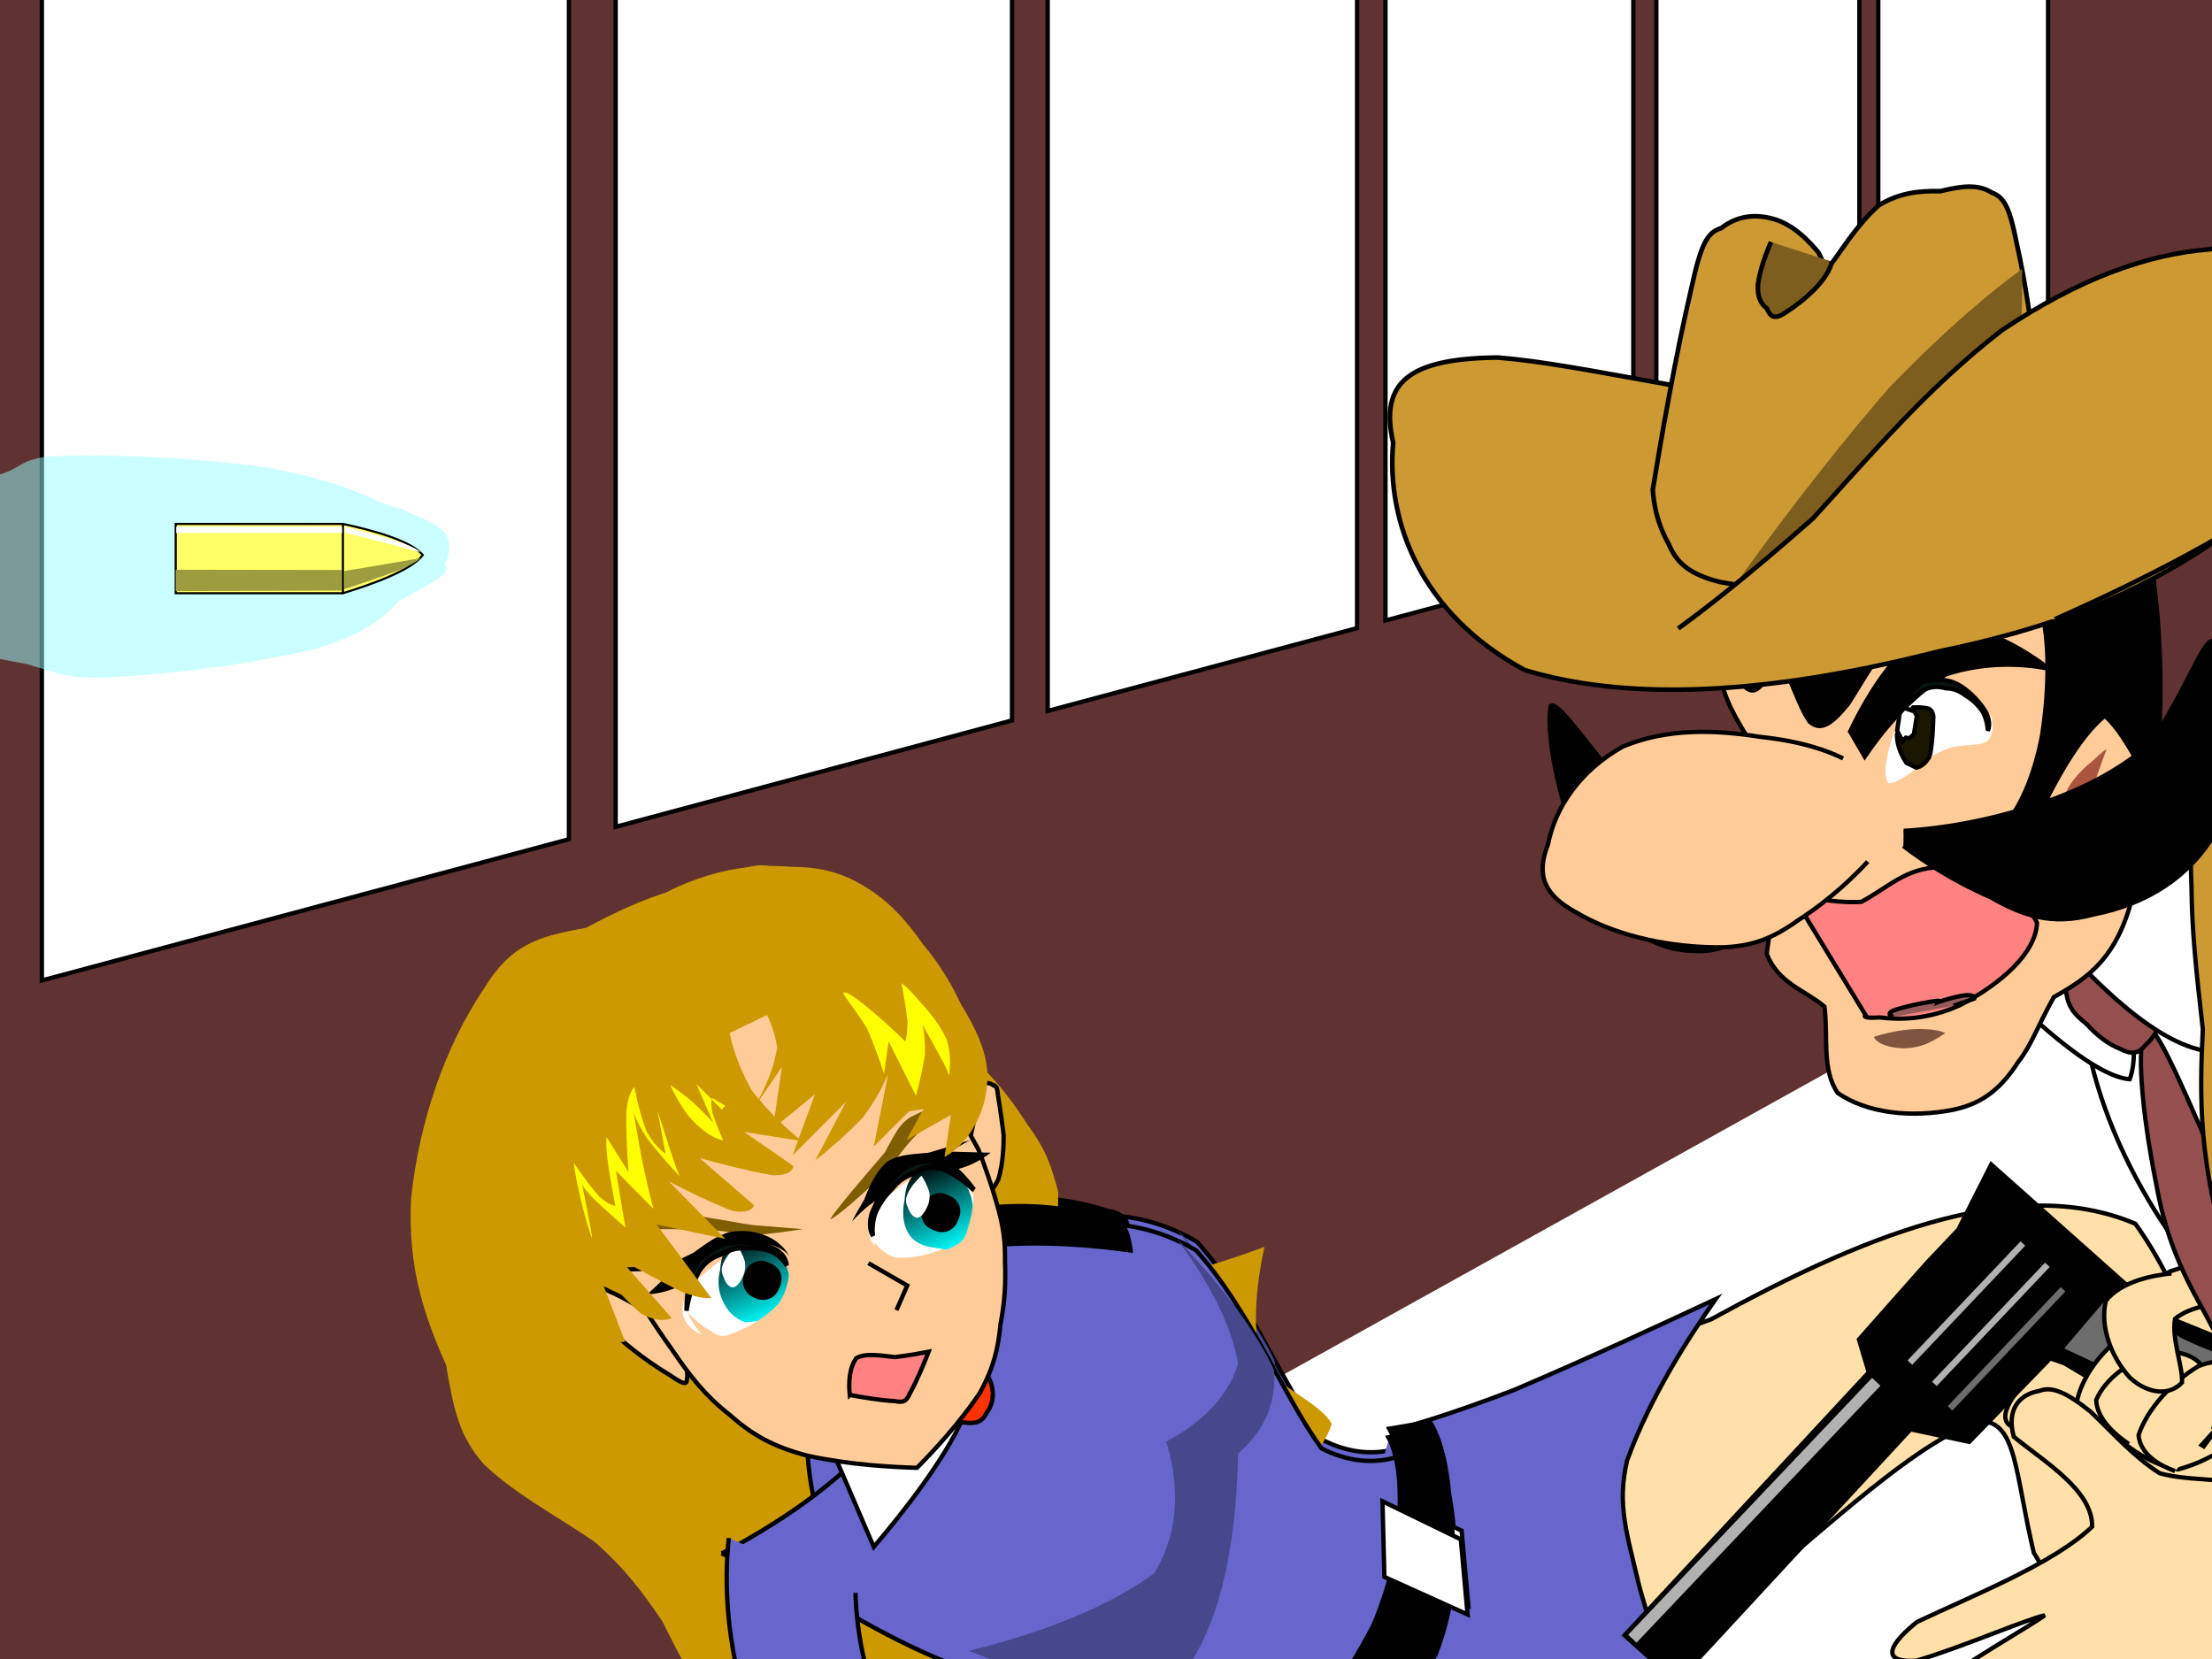 <svg xmlns:xlink="http://www.w3.org/1999/xlink" xmlns="http://www.w3.org/2000/svg" image-rendering="optimizeSpeed" baseProfile="basic" viewBox="0 0 512 384"><defs><g id="g"><path fill="#ff6" stroke="#000" d="M132.69 131.88h78.5v32.62h-78.5v-32.62zM211.19 131.88c13.37 2.87 32.12 7.87 37.5 14.68-5.38 7.19-24.13 13.82-37.5 17.94v-32.62z"/><path fill="#fff" d="M247.75 145.19l-35.69-9.25v-2.75c6.63 1.69 16.88 4.37 25.69 7.12 6.5 2.38 8.94 3.94 10 4.88z"/><path fill="#9d9d3f" d="M247.75 148l-35.87 6.06-.07 8.56c6.75-2.24 17.25-5.74 26.13-9.12 6.5-2.88 8.87-4.62 9.81-5.5zM132.69 153.44l77.87.12v9.69l-77.87.25v-10.06z"/><path fill="#fff" d="M132.94 133.19l77.87.06v2.87l-77.87.07v-3z"/></g><g id="l"><path fill="#613232" d="M-11.38-8.38H536.5L534.88 186l-380.5 211.5-170.5-11.12 4.74-394.76z"/><path fill="url(#j)" d="M153 544.5l383.5-152-1.62-206.5-380.44 211.5-1.44 147z"/><path fill="#fff" stroke="#000" d="M9.69-9.38l122-2.12v205.75l-122 32.69V-9.38zM142.5-11.69l91.75-1.62v180.06l-91.75 24.63V-11.69zM242.5-13.5l71.62-1.31v160.19l-71.62 19.18V-13.5zM320.69-14.88l57.37-1.06v144.19l-57.37 15.37v-158.5zM383.38-16l47-.81v131.06l-47 12.56V-16zM434.75-16.88l39.31-.74v120.18l-39.31 10.56v-130z"/><use xlink:href="#k" transform="translate(39.75 91.563)"/></g><g id="k"><path fill="#66c" stroke="#000" d="M127.5 266c3 1.31 9.31 4 22.5 9.88 13.12 7.74 28.25 16.5 47.19 21 20.06-.5 37.06-6.32 49.43-5.57 10.26 6.81 11.5 18.69 11.19 26.75 7.13-3.18 18.07-9.87 26.88-24.62 6-19 7.31-40.38 7.56-54-5.37 3.87-14.44 8.12-25.94 2.25-9.06-12.57-16.62-32.07-29-45.81-13.81-8.19-27.37-7.07-41.75-3.5-15.12 2.06-25.75 6.12-31.87 9 3.12 8.06 6.5 21.24 1.56 35.62-10.56 13.38-26.87 23.25-37.75 29z"/><path fill="#ffe0a8" stroke="#000" d="M180.5 373.94c2-1.13 5.38-2.88 9.38-4.25 3.24-1.31 5.74-1.88 8.93-1.31 3.13.43 5.69 1.87 8.81 4.31 3.26 2.43 5.88 5.12 8.69 7.75 3.44 2.5 6 4.06 6.38 4.94-.19 1-2.57 1-5.81 0-3.07-1.57-6-3.82-8-4.69-1.76-.13-2 1.19-1.26 3 .38 1.31 1.57 2.56 3.38 4.19 1.5 1.37 3.06 2.5 5.12 4.24 2.63 1.88 4.94 3.63 5.76 5.44.12 1.75-1.5 2.88-3.57 3.82-1.43.81-2.81 1-4.69 1.56-1.43 1.18-2.68 2.37-5.74 2.44-3.19.06-6.88-.88-12.44-3.94-6.75-4.13-13.25-9.13-17.25-12.38"/><path fill="#fff" stroke="#000" d="M162.81 382.69l13.44 9.25 9.37-21.25-16.06-9.07"/><path fill="#66c" stroke="#000" d="M162.56 267.44c-4.06 10-10.18 26.12-14.81 42.62-3.87 14.13-5 23.44-3 30.25 1.75 5.75 5.94 6.19 12.44 8.38 7.19 5 14.37 10.19 18.93 13.5L167 386.88c-5.06-4.82-13.62-12.57-24.5-21.38-11.81-6.06-22.25-10.25-27.19-18.94-2.31-8.94 2.31-18.62 7.19-33.68 2.69-18.5 4.75-36.57 5.94-47.76"/><path fill="#ffe0a8" stroke="#000" d="M461.69 315.81c.25 3.07 1.31 8.31 5 15.44 3.62 6.69 8.43 12.75 15.69 18.63 7.12 6.43 13.93 10.56 21.62 11.5 10.12 1.24 18.19-.94 18.06-7.13-4-6.13-15.62-14-26.44-23.31-7.74-9.69-11.81-17.56-13.81-22.25-.81-35.07-5.5-86.75-27.31-117-28.5-12.13-65.19 4.06-98.19 22.12-27.87 9.88-41.62 18.38-48.43 23.57l13.18 67.37c9.82-6.06 26.32-16.5 47-30.44 20.25-17.12 37.63-32.93 50.5-36.93 8.56-.07 8.06 12.18 12.44 30.43 10.5 18.07 22.75 36.44 30.69 48z"/><path stroke="#000" d="M460.19 317.56c-3.88 1-5.44 10.13-4.88 21.19 1.13 9.63 4.25 18 6.5 23.13l5.69.5-2.88-24.26c2.88 3.76 7.63 10.07 12.82 17.69 2.94 7.25 4.62 13.31 10.62 17.81 7.25 4.44 16.06 5.82 26.75 4.63 12.19-1.13 22.5-4.44 26.63-8.69 1.62-3.56-4-6.68-11.32-10.31-4.74-4.56-9.31-8.19-15.56-9.13-6 1.5-11.25 5.82-18.5 6.13-7.94-1.75-15-6.94-21.87-15-6.81-10.44-10.88-21.06-14-23.69z"/><path fill="#fff" d="M521.06 353.31c-1.81-.56-3.44-.56-4.94-.06-1.62.31-2.5.87-2.74 2-.32 1.06.12 2.19 1.24 3.44.94 1.19 2.13 1.93 3.88 2.5 1.69.56 3.25.69 4.75.25 1.56-.44 2.63-1.19 2.94-2.32.31-1.12-.19-2.12-1.31-3.24-.94-1.26-2.13-2.07-3.82-2.57z"/><path fill="#47478d" d="M184.75 288.56c13.06 5.32 33.19 11.56 49.13 5.88C244.62 280.5 246.75 258 247 242.88c3.94-3.38 9.12-9.5 8.31-19.38-5.31-11.5-15.62-23.19-22.62-30.5 5.25 7 12.56 18.19 14.31 29.12-2.75 9.26-10.88 14.94-16.62 18 2.24 7.38 4.12 19.13-2.76 30.44-12.68 9.44-30.87 15-42.87 18z"/><path fill="#fff" stroke="#000" d="M162.69 264.5l-9.5-22.12 19.12-17.44c4.63.56 10.81 2.56 11.07 9.62-4.38 9.88-14 22.06-20.69 29.94zM174 205.56l-18.19-1.06 10.31 18.62c7.5 1.82 18.32 3.82 22.69 1.57-1-5.25-9-13.57-14.81-19.13z"/><path fill="#f30" stroke="#000" d="M175.38 233.06c2.81 1.5 5.62 2.5 8.31 2.63 2.56.37 4.12-.13 5.06-2.13 1.63-2.18 2.19-5.18.31-8.75-2.56-3.93-6.81-7.19-11.56-8.81-4.75-1.56-8.5-.88-10.25 1.81-1.25 3 .13 7.13 2.37 10.75 1.38 2.63 3.07 3.56 5.76 4.5z"/><path fill="#ffe0a8" stroke="#000" d="M294.81 354.38c13.94.18 36.88.93 63.07 4 20.62 1.87 35.93 4.87 56.87 13.12 22.37 10 41.75 21.94 64.31 33.44 25 9.31 44.44 14.37 57.56 20 8.5 7.5 6 13.06 8.57 15.81 7.81 1.69 18.06-.31 29.56-2.56 10.31.62 18 1.43 25.37-2.81 9.57-7.82 15.94-18.63 15.44-25.5-2.12-3.82-10.62-1.88-22.06 1.24-11.25 2.07-21.81 4.82-28.31 6.63-21.31-21.75-58.13-55.81-108.31-86.44-54.07-24.25-104.13-35.87-134.88-41.5"/><path stroke="#000" d="M544.56 437.81c-1.31 3.81 5.38 10.31 14.82 16.13 8.56 4.37 17.24 6.37 22.74 7.37l3.32-4.25-21.38-11.44c4.69-.24 12.5-.56 21.69-.5 7.69 1.63 13.75 3.5 20.87 1.13 7.69-3.5 13.63-9.94 18.63-19.37 6-10.69 9.13-21 8-26.76-1.94-3.43-7.75-.62-14.87 3.38-6.44 1.31-12 3.06-16.38 7.75-2.19 5.69-1.56 12.44-5.44 18.63-5.94 5.5-14.12 8.5-24.68 9.68-12.44-.31-23.44-2.87-27.32-1.75z"/><path fill="#fff" d="M611.5 417.38c-.75 1.56-.94 3.06-.56 4.56.18 1.56.75 2.68 1.81 3.18 1 .5 2.06.19 3.37-.74 1.26-.88 2.26-2.07 3-3.69.76-1.63 1-3.13.76-4.57-.26-1.62-.88-2.74-1.94-3.18-1-.56-2.06-.32-3.25.68-1.38.82-2.44 2.07-3.19 3.76z"/><path fill="#66c" stroke="#000" d="M282.31 239.56c4.75-1.18 13.5-3.68 28.31-9.37 17.38-7.38 35.38-15.75 46.76-21.07-6.07 8.57-15.07 22.44-20.5 37.32-2.44 10.31-.07 16.81 2.81 29.18 3.81 13 7.62 26.38 4.25 46.57-8.32 24.5-21.94 48-31.06 62.62-9.19-8.12-23.5-21.37-36.19-36.31-9.94-14.38-14.44-25.5-16.57-32"/><path stroke="#000" d="M257.62 313.94c5.44-6.94 13.94-18.32 20.76-31.38 4.87-11.75 6.18-20.81 6.06-28.87.06-8.31-1.5-12.5-2.63-14.57l9.44-1.56c1.44 2.32 3.56 7.06 4.44 16.88 1.81 9.87 2.31 21.18-2.94 34.94-8.75 14.81-20.94 27.12-29 34.56l-6.13-10z"/><path fill="#fff" stroke="#000" d="M280.88 271.44l-.44-17.5 18.12 8.81 1.56 17.37-19.24-8.68z"/><path stroke="#000" d="M162.69 196.38c6.62-3.26 17.5-8.07 29.43-10.63 11.19-.69 19.57 1.31 24.5 2.94 1 .12 2.63.5 4 1.81 1 1.75 1.32 3.94 1.5 5.38-7.93-1.13-20.68-2.38-33.74-1.07-11.76 2.94-19.63 7.75-24.07 11l-1.62-9.43z"/><path fill="#ff8282" stroke="#000" d="M157.12 229.31c-.24-2.43-.24-6.06 1.5-8.5 2.19-1.25 5.38-.62 9-.25 3.5-.44 6.13-.94 7.76-1.25-1 2.57-2.63 6.57-4.32 9.63-.94 1.94-1.37 2.18-3.56 1.81-3.5-.19-7.69-.94-10.38-1.44z"/><path fill="none" stroke="#000" d="M161.44 198.81l9 5.19-2.5 5.69"/></g><g id="u"><path fill="#fc9" d="M247.62 131.25c.13-2.5.76-6.44 3.26-9.69 2.81-2.87 6.5-4.25 10.68-3.75 4.06.57 7.25 2.75 9.38 5.75 1.68 2.88 1.56 5.56 1.31 7.25-.56-1.69-1.75-4.31-4.69-6.43-3.56-1.76-7.62-2.44-11.18-2.26-2.76-.18-3.82.5-4.94 2.32-1.82 2.25-3.13 5-3.82 6.81zM247.62 131.25c.13 2.06.76 5.31 3.26 8.13 2.81 2.37 6.5 3.5 10.68 3.18 4.06-.5 7.25-2.37 9.38-4.81 1.68-2.44 1.56-4.75 1.31-6.13-.56 1.38-1.75 3.57-4.69 5.44-3.56 1.44-7.62 2-11.18 1.88-2.76.12-3.82-.44-4.94-1.94-1.82-1.94-3.13-4.25-3.82-5.75z"/><path fill="#07160e" stroke="#000" d="M270.12 126.75c1.32 1.44 1.82 2.81 2 3.69.19-.82.32-2.06-1.12-3.82-1.94-1.87-4.75-3.62-7.88-4.68-2.74-.94-4.81-.82-6.87-.19-2.13.13-3.5.63-4.94 2.31-1.81 2.25-3.12 5-3.81 6.82 1.06-1.76 3-4.44 5.5-6.44 2.19-1.44 4.12-1.63 6.38-1.44 2.06-.19 3.5 0 5.37.81 2.13.69 3.94 1.63 5.37 2.94z"/></g><g id="q"><rect><animate id="h" repeatCount="indefinite" begin="0.00s" dur="3.00s" attributeName="visibility" from="hidden" to="hidden"/></rect><path fill="#fff" d="M0 0h512v384H0z"><set fill="freeze" begin="0s" attributeName="visibility" to="hidden"/></path></g><g id="s"><path fill="#c93" stroke="#000" d="M262.69 74.12c29.25-1.93 53.43-8.87 74.75-10.31 23.37 2.13 35.87 9.19 36.37 19.07.44 8.56-11.43 16.74-32.25 25.56-16.31 9.56-34.68 16.5-63.12 19.87-32.82 5.5-64.82 6.25-89.19-3.43-21.37-14-27.06-34.57-24.13-51.32-1.87-13.25 4.88-17.87 24-16.44 19.07 3.19 43.57 12.44 73.57 17z"/><path fill="#c93" stroke="#000" d="M219.94 88.31c2.81-11.19 7.31-28.43 11.81-42.31 2.94-9.62 4.44-12 7.56-12.69 3.94-2.56 8.07-2.5 12.25-.69 3.88 1.88 6.32 5.07 8.19 7.69 1.13 2.63.81 4 2.63 2.57 2.56-2.88 6.18-7.88 11.12-11.63 4.62-2.31 8.81-2.44 13.5-1.94 4.75-.75 8.19-.87 11 1.25 2.62 1.19 3.56 3.75 4.38 11.13 1.18 8.43 1.81 18.81 2.12 30 .25 11.06.06 19.06-.06 23.75-4.44 2.31-11.56 6.06-18.75 9.81-5.5 3.06-8.81 4.94-12.88 6.25-3.37 1.5-5.75 1.94-12.31 1.44-9-.19-19.31-1.13-27.81-3.5-6.81-2.32-9.07-5.19-10.38-9.25-2.19-4.75-2.43-9.19-2.37-11.88z"/><path fill="#7e5e1f" stroke="#000" d="M249.75 37.19c-1.13 2.12-2.81 5.56-3.56 8.87-.38 2.69.25 4.25 1.5 5.38.56 1.81 1.37 2.62 3.93 1.18 4.5-2.37 9.82-6.43 10.82-10.12"/><path fill="#7e5e1f" d="M303.12 47.5c-6.24 3.81-16.81 11-30.68 23.19-14.69 14.37-27.88 29.37-35.88 38.81l26.32-8.88 32.74-9.06c1.32-5.37 3.38-14.12 5.19-23.81 1.38-9.19 2-16.19 2.31-20.25z"/><path fill="#c93" stroke="#000" d="M222.88 118.69c5.68-3.44 15.74-9.94 30.87-21.25 13.63-12.69 26.94-26.06 43.87-37.06 17.76-9.88 32.76-13.76 46-13.69 12.69-2 18.82.31 22.63 8.93 9.13 9.13 14.06 21.44 4.13 35.63-18.44 14.25-47.26 25.56-66.57 32.25"/></g><g id="o"><path stroke="#000" d="M342 185l20-6 1.81 63.69L376 274l-31 4-10-45-1.69-3.75-33-.37-8.81-14.5-97.69 1.24-.5-20.06 101.81-1.12L300 186l29-1h13z"/><path fill="#b1b1b1" d="M194.25 196.31h100.44v3.25H194.25v-3.25zM305.19 200.19h46.56V202h-46.56v-1.81zM305.56 209.38h46.56v1.81h-46.56v-1.81z"/><path fill="#6d6d6d" d="M303.56 217.38h46.56v1.81h-46.56v-1.81zM338.12 230.06c2.19 6.38 5.57 16.63 8.07 26.5 1.43 8.38 1.37 13.32 1.19 16.06-.13.69-.13 1.69.81 2.44 1.43.32 3.43.13 4.81 0l18.06-4.37c-2.12-3.69-5.31-9.94-8-18.57-2-9.31-2.62-17.93-2.87-23.24l-22.07 1.18z"/></g><g id="f"><rect><animate id="d" repeatCount="indefinite" begin="0.00s" dur="1.00s" attributeName="visibility" from="hidden" to="hidden"/></rect><path fill="#fff" d="M0 0h512v384H0z"><set fill="freeze" begin="0s" attributeName="visibility" to="hidden"/></path></g><g id="t"><path fill="#9ff" fill-opacity=".5" d="M368.81 199.19c1.25.5 2.44 1.75-.69 4.87-3.31 2.56-9.37 5.82-20.5 12.06-6.68 7-14.31 14.57-37.5 22-30.5 7.44-66.93 12.19-97.81 13.69-19.06 1.25-22.87-1.31-39.56-6.12-19.13-3.63-42.19-8-87-14.88C32.06 223-25.81 215.38-74.12 209.19c-31-5.44-36.63-7.25-61.88-7.5-24.25-.38-54.25 1.25-132.69 2.12-108.69-.25-233.93-1.25-314.25-1.93 93.25-2.69 242.25-7.69 390.13-16 121.93-9.76 196.62-19.82 255.25-26.5 61.62-3.69 82.12-1.94 94.75-1.88 13.81-3.31 11.06-7.56 26.31-9.31 28.69-1.13 66.19.43 101.19 5.06 29.43 5.31 45.12 12 55.5 17.19 10.06 2.87 9.93 2.68 11.93 4.12 6.69 2.5 13.44 5.63 17.63 10.13 2.5 5.12 1.25 10 0 13.06l-.94 1.44z"/><use xlink:href="#g" transform="matrix(1 0 0 .998 110.095 48.282)"/><path fill="none" d="M233.12 201.38H-836.81M233.12 194.38H-836.81"/></g><g id="n"><rect><animate id="e" repeatCount="indefinite" begin="0.00s" dur="1.50s" attributeName="visibility" from="hidden" to="hidden"/></rect><use xlink:href="#f" transform="matrix(1 0 0 .998 110.095 48.282)"/><path fill="#fff" d="M0 0h512v384H0z"><set fill="freeze" begin="0s" attributeName="visibility" to="hidden"/></path></g><linearGradient id="b"><stop offset="0"/><stop offset="1" stop-color="#0ff"/></linearGradient><linearGradient id="r" xlink:href="#b" x1=".302" y1=".007" x2=".681" y2="1"/><linearGradient id="p" xlink:href="#b" x1=".308" y1=".006" x2=".682" y2=".977"/><linearGradient id="j" xlink:href="#a" x1=".273" y1=".138" x2=".273" y2=".604"/><linearGradient id="c"><stop offset="0"/><stop offset="1" stop-color="#0ff"/></linearGradient><linearGradient id="a"><stop offset="0" stop-color="#565656"/><stop offset="1" stop-color="#fc9"/></linearGradient><animate id="i" repeatCount="indefinite" begin="0.00s" dur="2.00s" attributeName="visibility" from="hidden" to="hidden"/></defs><path fill="#fff" d="M0 0h512v384H0z"><animate id="m" repeatCount="indefinite" begin="0s" dur="26.00s" attributeName="visibility" from="visible" to="visible"/></path><use xlink:href="#l"><set fill="freeze" begin="m.begin" attributeName="display" to="inline"/></use><use xlink:href="#n"><animateTransform repeatCount="indefinite" begin="m.begin+0s" dur="26s" keyTimes="0;0.3;0.61;0.65;0.76;1" attributeName="transform" type="translate" values="-137.938,75.312;-12.938,75.312;763.25,75.312;976.875,75.312;976.875,75.312;976.875,75.312"/><animateTransform repeatCount="indefinite" begin="m.begin+0s" dur="26s" keyTimes="0;0.3;0.61;0.65;0.76;1" attributeName="transform" type="scale" values="0.493,0.493;0.493,0.493;0.493,0.493;0.493,0.493;0.493,0.493;0.493,0.493" additive="sum"/><animateTransform repeatCount="indefinite" begin="m.begin+0s" dur="26s" keyTimes="0;0.3;0.61;0.65;0.76;1" attributeName="transform" type="rotate" values="0;0;0;0;0;0" additive="sum"/><animateTransform repeatCount="indefinite" begin="m.begin+0s" dur="26s" keyTimes="0;0.3;0.61;0.65;0.76;1" attributeName="transform" type="translate" values="-309.5,-194.625;-309.5,-194.625;-309.5,-194.625;-309.5,-194.625;-309.5,-194.625;-309.5,-194.625" additive="sum"/></use><use xlink:href="#o"><animateTransform repeatCount="indefinite" begin="m.begin+0s" dur="26s" keyTimes="0;0.3;0.61;0.65;0.76;1" attributeName="transform" type="translate" values="446.625,342.875;287.875,228.25;137.812,70.75;137.812,70.75;137.812,70.75;212.938,122.812"/><animateTransform repeatCount="indefinite" begin="m.begin+0s" dur="26s" keyTimes="0;0.3;0.61;0.65;0.76;1" attributeName="transform" type="scale" values="0.817,0.815;0.818,0.818;0.818,0.818;0.818,0.818;0.818,0.818;0.818,0.818" additive="sum"/><animateTransform repeatCount="indefinite" begin="m.begin+0s" dur="26s" keyTimes="0;0.3;0.61;0.65;0.76;1" attributeName="transform" type="rotate" values="-46.592;-4.982;40.681;40.681;40.681;28.587" additive="sum"/><animateTransform repeatCount="indefinite" begin="m.begin+0s" dur="26s" keyTimes="0;0.3;0.61;0.65;0.76;1" attributeName="transform" type="translate" values="-284.688,-228.5;-284.688,-228.5;-284.688,-228.5;-284.688,-228.5;-284.688,-228.5;-284.688,-228.5" additive="sum"/></use><use xlink:href="#q"><animateTransform repeatCount="indefinite" begin="m.begin+0s" dur="26s" keyTimes="0;0.3;0.61;0.65;0.76;1" attributeName="transform" type="translate" values="170.75,297.562;170.75,297.562;170.75,297.562;170.75,297.562;162.125,314.25;166.625,314.25"/><animateTransform repeatCount="indefinite" begin="m.begin+0s" dur="26s" keyTimes="0;0.3;0.61;0.65;0.76;1" attributeName="transform" type="scale" values="1.016,1.139;1.016,1.139;1.016,1.139;1.016,1.139;1.016,1.134;1.046,1.167" additive="sum"/><animateTransform repeatCount="indefinite" begin="m.begin+0s" dur="26s" keyTimes="0;0.3;0.61;0.65;0.76;1" attributeName="transform" type="rotate" values="-20.854;-20.854;-20.854;-20.854;-43.919;-42.024" additive="sum"/><animateTransform repeatCount="indefinite" begin="m.begin+0s" dur="26s" keyTimes="0;0.3;0.61;0.65;0.76;1" attributeName="transform" type="translate" values="-260.25,-130.375;-260.25,-130.375;-260.25,-130.375;-260.25,-130.375;-260.25,-130.375;-260.25,-130.375" additive="sum"/></use><use xlink:href="#q"><animateTransform repeatCount="indefinite" begin="m.begin+0s" dur="26s" keyTimes="0;0.3;0.61;0.65;0.76;1" attributeName="transform" type="translate" values="213.375,280.625;213.375,280.625;213.375,280.625;213.375,280.625;194.688,282;201.375,282"/><animateTransform repeatCount="indefinite" begin="m.begin+0s" dur="26s" keyTimes="0;0.3;0.61;0.65;0.76;1" attributeName="transform" type="scale" values="1.013,-1.249;1.013,-1.249;1.013,-1.249;1.013,-1.249;1.009,-1.251;1.036,-1.282" additive="sum"/><animateTransform repeatCount="indefinite" begin="m.begin+0s" dur="26s" keyTimes="0;0.3;0.61;0.65;0.76;1" attributeName="transform" type="rotate" values="-158.815;-158.815;-158.815;-158.815;-135.723;-137.559" additive="sum"/><animateTransform repeatCount="indefinite" begin="m.begin+0s" dur="26s" keyTimes="0;0.3;0.61;0.65;0.76;1" attributeName="transform" type="translate" values="-260.25,-130.375;-260.25,-130.375;-260.25,-130.375;-260.25,-130.375;-260.25,-130.375;-260.25,-130.375" additive="sum"/></use><use xlink:href="#n"><animateTransform repeatCount="indefinite" begin="m.begin+0s" dur="26s" keyTimes="0;0.3;0.61;0.65;0.76;1" attributeName="transform" type="translate" values="-150.938,118.5;-150.938,118.5;-150.938,118.5;-150.938,118.5;273.062,118.5;874.438,118.5"/><animateTransform repeatCount="indefinite" begin="m.begin+0s" dur="26s" keyTimes="0;0.3;0.61;0.65;0.76;1" attributeName="transform" type="scale" values="0.493,0.493;0.493,0.493;0.493,0.493;0.493,0.493;0.493,0.493;0.493,0.493" additive="sum"/><animateTransform repeatCount="indefinite" begin="m.begin+0s" dur="26s" keyTimes="0;0.3;0.61;0.65;0.76;1" attributeName="transform" type="rotate" values="0;0;0;0;0;0" additive="sum"/><animateTransform repeatCount="indefinite" begin="m.begin+0s" dur="26s" keyTimes="0;0.3;0.61;0.65;0.76;1" attributeName="transform" type="translate" values="-309.5,-194.625;-309.5,-194.625;-309.5,-194.625;-309.5,-194.625;-309.5,-194.625;-309.5,-194.625" additive="sum"/></use><use xlink:href="#s"><animateTransform repeatCount="indefinite" begin="m.begin+0s" dur="26s" keyTimes="0;0.3;0.61;0.65;0.76;1" attributeName="transform" type="translate" values="431.938,94.625;405.625,67.125;284.125,175.312;261.062,201.188;351.938,81.25;666.438,63.938"/><animateTransform repeatCount="indefinite" begin="m.begin+0s" dur="26s" keyTimes="0;0.3;0.61;0.65;0.76;1" attributeName="transform" type="scale" values="1.076,1.071;1.075,1.071;1.076,1.071;1.076,1.071;1.076,1.071;1.076,1.071" additive="sum"/><animateTransform repeatCount="indefinite" begin="m.begin+0s" dur="26s" keyTimes="0;0.3;0.61;0.65;0.76;1" attributeName="transform" type="rotate" values="-4.802;-37.705;-0.24;-0.24;18.867;999" additive="sum"/><animateTransform repeatCount="indefinite" begin="m.begin+0s" dur="26s" keyTimes="0;0.3;0.61;0.65;0.76;1" attributeName="transform" type="translate" values="-267.125,-74.75;-267.125,-74.75;-267.125,-74.75;-267.125,-74.75;-267.125,-74.75;-267.125,-74.75" additive="sum"/></use><use xlink:href="#n"><animateTransform repeatCount="indefinite" begin="m.begin+0s" dur="26s" keyTimes="0;0.3;0.61;0.65;0.76;1" attributeName="transform" type="translate" values="73.438,128.562;874.562,128.562;974.875,129;974.875,129;974.875,129;974.875,129"/><animateTransform repeatCount="indefinite" begin="m.begin+0s" dur="26s" keyTimes="0;0.3;0.61;0.65;0.76;1" attributeName="transform" type="scale" values="0.493,0.493;0.493,0.493;0.493,0.493;0.493,0.493;0.493,0.493;0.493,0.493" additive="sum"/><animateTransform repeatCount="indefinite" begin="m.begin+0s" dur="26s" keyTimes="0;0.3;0.61;0.65;0.76;1" attributeName="transform" type="rotate" values="0;0;0;0;0;0" additive="sum"/><animateTransform repeatCount="indefinite" begin="m.begin+0s" dur="26s" keyTimes="0;0.3;0.61;0.65;0.76;1" attributeName="transform" type="translate" values="-309.5,-194.625;-309.5,-194.625;-309.5,-194.625;-309.5,-194.625;-309.5,-194.625;-309.5,-194.625" additive="sum"/></use><g><path fill="#fff" d="M0 0h512v384H0z"/><use xlink:href="#l"/><path fill="#c90" d="M111.94 228.94c-8.82 13.18-14.88 30.31-16.82 48.68-.74 16.26 3.32 27.5 8.13 38.32 1.81 10.75 3.13 16.56 8.75 23 7.44 7.06 16.69 11.81 25.62 17.94 7.07 6.24 10.88 11.37 15.63 18.31 4.5 8.69 7.69 16.43 14.56 20.87 9.13 1.25 18.94-2.12 26.5-1.62 3.75 3.56 2.81 9.94 7.13 16.94 9.25 6.43 21.12 11.24 28.94 14.06l-3.19-9.25 17.93-5.88 12.76-9.62c7.12-6.13 18.12-16.13 26.93-27.63 6-11.25 7.31-20.12 7.57-25.37 5.68-4.19 13.68-10.94 15.87-18.13-2.56-4.68-10.81-7.5-16.5-14.06-2.13-9.69-.56-20.25.94-26.88-11.31 4.13-28.38 9.57-41.07 9.07-7.31-3.88-6.74-12.75-6.68-21.81-1.63-6.13-2.82-9.76-7.06-15.5-4.94-7.76-11-15.07-19.07-20.32-9.06-4.06-17.12-4.37-22-4.06-3.25-9.69-9.56-23.75-21.31-31.25-12.75-2.63-26.62 2.87-39.81 10-11.31 2-17.44 3.87-23.75 14.19z"/><use xlink:href="#t" transform="matrix(.493 0 0 .493 -290.397 -20.677)"/><path fill="#ffe0a8" stroke="#000" d="M536.81 304.31c.81 2.57 1.13 7.31-4.12 14.5-7.13 9.19-17.44 18.38-28.57 21.31-9.81-1.68-16.74-10.12-22.87-15.12-6.37.06-9.37 4.19-11.44 5.69-5.06.37-8.12-1.63-3.06-8.44 8-9.19 21.75-20.63 35.63-28 11.87-4.13 19.62-2.19 23.93-.25"/><use xlink:href="#o" transform="matrix(.562 -.592 .594 .56 151.097 383.454)"/><path fill="#ffe0a8" stroke="#000" d="M490.19 332.69c-3.57-1.19-8.44-3.5-9.5-8.07 1.06-5.81 5.81-12.12 11.25-15.81 4.87-2.37 8.87-1.12 10.68 1.38.63 1.69-1.43 4.12-3.37 6.75-.94 2.5-1.37 4.31-1.56 5.37"/><path fill="#ffe0a8" stroke="#000" d="M492.75 334.25c-3.19-2.19-7.37-5.75-7.56-10.19 2.06-4.87 7.69-9.12 13.81-10.94 5.69-.93 10 1.13 11.19 3.94-.19 1.94-3.81 4-7.25 6.25-2.25 2.31-3.5 4.07-4.13 5.13"/><path fill="#ffe0a8" stroke="#000" d="M503.44 340.5c-3.44-1.25-8-3.69-8.44-8.31 1.94-5.94 7.75-12.31 13.81-15.94 5.25-2.19 9.13-.63 10.5 2.13.31 1.87-2.25 4.31-4.62 6.93-1.38 2.57-2.13 4.38-2.44 5.5"/><path fill="#ffe0a8" stroke="#000" d="M518.19 301.62c-4.38-.06-10.81.44-14.75 3.63-.82 4.75 1.81 10.94 1.62 14.75-2.81 3.06-7.68 2.81-12-1.06-4.44-4.82-7.06-12-5.62-17.88 3.5-4.37 10.44-5.81 15.18-6.31"/><path fill="#fff" stroke="#000" d="M553.5 315.12l-13.5 7.13c-1.88-4.94-5.06-12.75-9-20-4.12-6-7.62-9.25-9.75-10.94 5.06-4.19 13.13-9.31 20.69-6.87 6.25 7.75 9.68 21.37 11.56 30.68z"/><path fill="#c93" stroke="#000" d="M558.75 165.31c23 17.44 56.87 45.13 75.81 71.57 8.44 19.87-2.12 30.31-19.37 41.56-14.07 13.25-30.31 22.12-44.38 31.06-11.93 10.44-17.06 17.31-19.43 21.19-.32-5.94-1.5-15.63-6.57-26.19-7.43-10-16.69-17.5-22.62-21.81 6.69-5.07 18.12-13.5 32.87-23.38 20.38-6.56 39-11.31 37.13-22.62-15-16.38-48.07-34.5-71-46"/><path fill="#ffe0a8" stroke="#000" d="M271.19 359.25c1.12-2 3.12-5.25 5.81-8.44 2.06-2.81 3.94-4.69 6.94-5.81 3-1.25 5.87-1.31 9.87-.81 4.07.37 7.63 1.31 11.38 2.12 4.25.31 7.25.38 8.06.94.37.94-1.69 2.13-5 3-3.44.25-7.06-.13-9.25.19-1.56.75-1.12 2 .44 3.18 1 .88 2.75 1.38 5.12 1.82 2 .37 3.94.56 6.56 1 3.19.18 6.07.44 7.69 1.62 1 1.44.25 3.25-1.06 5.19-.87 1.37-1.94 2.25-3.25 3.69-.62 1.75-1 3.37-3.56 5.06-2.69 1.69-6.38 2.81-12.75 3.12-7.88-.06-16.07-1.06-21.19-1.74"/><path fill="#fff" stroke="#000" d="M260.56 375.94l16.32.94-2.94-23-18.44.5"/><path fill="#66c" stroke="#000" d="M211.38 293.69c-1.32 5.93-2.76 15.93-1.19 27.81 2.43 11.75 7 21.5 13 27.5 4.5 3.94 8.37 2.19 15.06.69 8.75.56 17.56 1.31 23.13 1.81l5 25.88c-6.82-1.5-18.13-3.82-32-5.69-13.07.93-24 2.81-33.19-2.13-9.19-7.37-13.31-19.06-14.31-33.44-.76-14.81 2.31-27.43 4.68-35"/><path fill="#66c" stroke="#000" d="M167.06 359.56c3 1.32 9.32 4 22.5 9.88 13.13 7.75 28.25 16.5 47.19 21 20.06-.5 37.06-6.32 49.44-5.56 10.25 6.81 11.5 18.68 11.19 26.74 7.12-3.18 18.06-9.87 26.87-24.62 6-19 7.31-40.38 7.56-54-5.37 3.88-14.43 8.12-25.93 2.25-9.07-12.56-16.63-32.06-29-45.81-13.82-8.19-27.38-7.06-41.76-3.5-15.12 2.06-25.74 6.12-31.87 9 3.13 8.06 6.5 21.25 1.56 35.62-10.56 13.38-26.87 23.25-37.75 29z"/><path fill="#47478d" d="M224.31 382.12c13.07 5.32 33.19 11.57 49.13 5.88 10.75-13.94 12.87-36.44 13.12-51.56 3.94-3.38 9.13-9.5 8.32-19.38-5.32-11.5-15.63-23.18-22.63-30.5 5.25 7 12.56 18.19 14.31 29.13-2.75 9.25-10.87 14.93-16.62 18 2.25 7.37 4.12 19.12-2.75 30.43-12.69 9.44-30.88 15-42.88 18z"/><path fill="#fc9" stroke="#000" d="M171.06 309.31L184.19 281c4.56 3.19 11.87 8 19.31 11 6.5 1.25 10.81-.06 13.25-1.12 2.06 7.24 4.56 18.74 2.69 30.12-5 9.69-13.25 15.69-18.82 19-2-6.06-5.68-15.44-11.5-23.06-6.81-5.5-13.74-7.13-18.06-7.63z"/><path fill="#fff" stroke="#000" d="M202.25 358.06l-9.5-22.12 19.13-17.44c4.62.56 10.81 2.56 11.06 9.62-4.38 9.88-14 22.07-20.69 29.94zM213.56 299.12l-18.18-1.06 10.31 18.63c7.5 1.81 18.31 3.81 22.69 1.56-1-5.25-9-13.56-14.82-19.13z"/><path fill="#f30" stroke="#000" d="M214.94 326.62c2.81 1.5 5.62 2.5 8.31 2.63 2.56.37 4.13-.13 5.06-2.13 1.63-2.18 2.19-5.18.31-8.74-2.56-3.94-6.81-7.19-11.56-8.82-4.75-1.56-8.5-.87-10.25 1.82-1.25 3 .13 7.12 2.38 10.74 1.37 2.63 3.06 3.57 5.75 4.5z"/><path stroke="#000" d="M297.19 407.5c5.43-6.94 13.93-18.31 20.75-31.38 4.87-11.74 6.18-20.81 6.06-28.87.06-8.31-1.5-12.5-2.62-14.56l9.43-1.57c1.44 2.32 3.57 7.07 4.44 16.88 1.81 9.88 2.31 21.19-2.94 34.94-8.75 14.81-20.93 27.12-29 34.56l-6.12-10z"/><path fill="#fff" stroke="#000" d="M320.44 365l-.44-17.5 18.12 8.81 1.57 17.38-19.25-8.69z"/><path stroke="#000" d="M202.25 289.94c6.63-3.25 17.5-8.06 29.44-10.63 11.19-.69 19.56 1.31 24.5 2.94 1 .13 2.62.5 4 1.81 1 1.75 1.31 3.94 1.5 5.38-7.94-1.13-20.69-2.38-33.75-1.06-11.75 2.93-19.63 7.74-24.06 11l-1.63-9.44z"/><path fill="#fc9" stroke="#000" d="M225.25 280.19c1.56-1.31 3.94-3.63 5.81-7.13 1.19-4 1.25-7.94 1.25-10.37-.31-2.31-.75-5.88-1.25-8.75-.25-2.06-.37-2.69-1.06-2.69-1.06-.81-2.38-.87-3.44.63-.87 2.31-1.12 5.62-1.18 7.87l-1.19 5.37-1.44 1.69 2.5 13.38zM149.44 303.5c-1.94-1.25-4.94-3.06-8.06-4.44-3.32-1.68-5.69-2.5-5.94-1-.13 1.94 1.87 5.5 6 9.94 4.5 4.31 9.68 7.94 13.75 10.38 3.06 2.12 3.75 2.12 3.81.93.31-1.43-.25-3.81-.69-5.37l-8.87-10.44z"/><path fill="#fc9" stroke="#000" d="M143.62 293.88c2.44 4.18 6.63 11.12 12 18.62 4.26 6.25 7.82 10.75 13.38 15.06 5.19 4.63 10.06 7.32 17.88 9.38 9.74 2.12 19.37 2.62 25.37 2.81 3.75-3.81 9.63-10.06 14.5-17.25 3.31-6 4.31-10.5 4.81-15.88 1.06-5.56 1.25-9.81 1.06-14.5.07-4.5-.31-7.5-1.43-11.87-1.57-5.81-3.5-11.06-4.75-14.25L219 252.62c-3.69-5.06-9.69-12.68-16.81-18.24-5.5-4.07-9.75-4.5-16.44-2.69-7.44.75-14.63 3.37-22.5 8.81-8.81 4.19-15.5 9.19-18.75 18.88-1.75 12.5 1.06 25.87 3.38 34.37l-4.26.13z"/><path fill="#fff" d="M174.94 307.56c-2.69 1-6.94 2.25-10.88 1.88-3.81-.94-6.06-3.25-6.12-6.5.25-3.32 2.75-6.56 6.31-9.13 2.75-2.56 5.5-3.69 8.87-3.31 3.94.12 7.32 1.56 9 4.31.63 3.13-.87 6.57-2.12 8.81"/><path fill="url(#p)" d="M172.44 306.06c-2.19-.81-3.94-2.31-5.06-4.75-1.19-2.37-1.32-4.75-.69-7.43.19-2.88 1-5.07 3-6.44 2.19-1.56 4.81-1.82 7.43-.56 2.44 1.24 4.07 3.56 5 6.5.94 2.5.88 4.68-.06 7-.87 2.43-2.25 4.18-4.18 5.24"/><path d="M174.81 292.12c1.13-.5 2.19-.37 3.38.26 1.19.43 2.06 1.18 2.5 2.37.37 1.13.25 2.19-.31 3.37-.5 1.19-1.19 2.07-2.32 2.5-1.18.44-2.31.32-3.44-.24-1.18-.5-2-1.26-2.37-2.38-.5-1.19-.37-2.31.19-3.44.44-1.25 1.18-2.06 2.37-2.44z"/><path fill="#fff" d="M169.88 289c-.88.81-1.88 2.06-2.5 3.5-.5 1.19-.38 2.12.12 3.12.38 1.26 1.12 2.19 2 2.38.81 0 1.56-.75 2.19-2 .62-1.12.93-2.38.75-3.88-.44-1.62-1.25-3-1.75-3.74-.07-.13-.25-.07-.81.62z"/><use xlink:href="#u" transform="scale(1.016 1.139) rotate(-20.854 570.029 446.16)"/><path fill="#fff" d="M218.12 289.19c-2.68 1-6.87 2.25-10.87 1.87-3.81-1-6.19-3.31-6.25-6.56.25-3.31 2.81-6.5 6.38-9.06 2.81-2.56 5.56-3.69 8.93-3.32 3.94.13 7.31 1.57 8.94 4.32.69 3.12-.87 6.56-2.06 8.81"/><path fill="url(#r)" d="M214.75 288.56c-2.13-.62-3.69-1.5-4.69-3.44-1.12-2.18-1.25-4.62-.68-7.37.18-2.87.93-5.06 2.93-6.44 2.19-1.56 4.81-1.81 7.5-.56 2.5 1.19 4.19 3.5 5 6.44.75 2.62.38 5-.62 7.37-.75 2.5-1.81 4.19-3.63 4.94"/><path d="M216.19 276.44c1.12-.5 2.19-.38 3.37.25 1.19.43 2.06 1.25 2.5 2.43.38 1.07.25 2.13-.31 3.32-.44 1.18-1.19 2-2.25 2.5-1.19.44-2.31.31-3.5-.25-1.25-.5-2.06-1.19-2.44-2.31-.5-1.19-.44-2.32.19-3.44.44-1.25 1.25-2.13 2.44-2.5z"/><path fill="#fff" d="M212.56 272.88c-.87.81-1.87 2.06-2.5 3.5-.5 1.18-.44 2.06.06 3.06.44 1.25 1.13 2.25 2.07 2.44.81 0 1.56-.82 2.19-2.07.62-1.12.93-2.31.74-3.75-.43-1.62-1.24-3-1.74-3.81-.07-.13-.26-.06-.82.63z"/><use xlink:href="#u" transform="matrix(-.945 .451 .366 1.165 411.466 11.348)"/><path fill="#7e5e00" d="M192.12 282.25c1.38-.37 7.38-5.63 13.07-11.13 2.87-3.43 4.06-5.62 7.06-8.56 4.81-3.81 10-7.06 13.37-9-3.87.82-9.81 2.38-14.87 5-2.94 1.94-3.56 4-6 8.25-5.44 6.38-11.31 13.19-12.63 15.44zM185.81 284.5c-2.75.44-7.06 1.06-11.19 1.38-3.12-.07-4.74-.44-6.68-.82-1.88-.25-3.13-.37-6.06-.44-4.32-.12-8.94-.12-11.88-.12 1.56-1.25 4.25-3.06 7.12-4 2.19-.31 3.69.38 5.88 1.19 2.38.37 4.5.75 6.75 1.12 1.63.31 2.56.5 5.13.81 3.81.32 8.12.63 10.93.88z"/><path d="M182.62 290.69c-.5-.63-1.43-1.57-3.24-2.25-1.69-.5-3.5-.56-6.26-.32-2.87-.31-5.62-.43-8.5 1.07-2.43 2.25-3.93 5.43-6.31 8a20.876 20.876 0 01-8.5 2.43l6.94-6.5-5.37 1.13c1.93-.87 5.24-2.37 9.06-4.25 3-2.12 5.31-3.94 8.44-4.81 3.56-.63 6.68-.07 9.43 1.31 2.57 1.38 3.75 3.06 4.31 4.19zM197.25 282.69c.63-.69 1.69-1.81 3.37-3.25 1.38-1.06 2.76-1.94 4.76-3.69 1.62-2.56 3.06-5.31 5.87-6.69 3.13-.25 6.5 1.19 10.13 1.63 3.68-.88 6.37-2.69 7.93-3.88l-9.5-.25 4.75-2.68c-2.12.68-5.56 1.74-9.62 2.93-3.75.38-6.82.38-9.56 2.07-2.69 2.37-4.13 5.62-5.32 8.74-1.56 2.69-2.44 4.19-2.81 5.07z"/><path fill="#c90" d="M164 233.06c3.88.25 7.5-2.18 9.75-4.06 2.19 2.75 5.25 7.38 6.13 13.44-.94 6.25-4 11.81-6.19 15.25l7.31-10.75-2.12 14.31 9.74-7.94-5.18 14.13 12.37-12.38-7.12 13.56c2.75-2.18 7.12-5.81 11.12-10.06 3.19-4.31 4.88-7.87 5.75-9.94l-3.31 16.76 11-11-5.5 3.31 6-1-3.94 7.19 10.31-5.82-1.5 9.75c1.57-.87 4.13-2.62 6.5-6.43 2.32-3.88 3.69-8.26 3.38-13.88-.62-5.25-2.81-9.69-6-14.94-2.5-5.25-5-9.37-9-14.18-3.88-5.5-7.69-9.76-13.25-13.13-5.44-3.37-10.44-4.56-17.06-4.63-7-.56-13.07.13-19.25 2-6.82 2.07-11.44 4.69-13.75 6.5-1.81 0-.5-1.31 1.62.32.88 3.18 2.13 8.31 4.38 13.62 2.12 5.06 4.5 8.69 7.81 10z"/><path fill="#ff0" d="M195.19 229.88c.37 1 2.87 3.93 5.43 8.06 1.88 4.18 3.19 8.12 4 10.62l1.07-7.5 6.31 12.56c.62-2.18 1.5-5.68 2.06-9.31.13-3.37-.25-5.81-.5-7.12 1.32 2.37 3.38 6.12 5 9.12 1 2.07 1.06 2.57 1.06 2.75.32-1.75.57-4.68-.43-8.31-1.57-3.44-3.88-6.31-6.19-8.81-2.12-2.56-3.56-3.82-4.31-4.38.37 2.19 1 5.63 1.37 8.88 0 2.56-.31 3.94-.5 4.68-2-2-5.18-5-8.44-7.68-3.31-2.75-5.62-4.25-5.93-3.56z"/><path fill="#ff8282" stroke="#000" d="M196.69 322.88c-.25-2.44-.25-6.07 1.5-8.5 2.19-1.26 5.37-.63 9-.26 3.5-.43 6.12-.93 7.75-1.24-1 2.56-2.63 6.56-4.32 9.62-.93 1.94-1.37 2.19-3.56 1.81-3.5-.19-7.68-.93-10.37-1.43z"/><path fill="none" stroke="#000" d="M201 292.38l9 5.18-2.5 5.69"/><path fill="#c90" d="M139.12 220.5c-7.31 4.94-11.37 8.62-14.93 15-4.44 6.94-6.69 13.88-7.63 22.12-1.06 7.63-.37 13.5 1 20.82.32 7.81 1 14 3.44 20.25 3.06 6.5 6.94 10.56 10.62 13.25 3.19 2.56 4.94 2.62 5.88 2.37l-7.88-20.56c2.13 3.87 5.63 9.81 9.13 14.25 3 2.75 4.87 2.81 5.94 2.56l-6.94-18.06c2.5 3.19 6.56 8.06 10.63 11.56 3.5 1.94 5.81 1.56 7.12 1.06l-12.06-13.74c3.68 2.06 9.5 5.31 14.62 7.74 3.94 1.44 5.69 1.44 6.56 1.32l-12.62-17 15.88 3.31-13-13.25c3.87 2 9.87 5 14.81 6.81 3.5.57 4.5-.5 4.87-1.31l-12.62-10.94c4.56 1.25 11.62 3.13 17.18 4 3.69-.06 4.44-1.31 4.5-2.18L172.25 262l13.31 2.12c-2.94-2.43-7.56-6.5-11.56-11.74-3.12-5.5-4.5-10.32-5.12-13.26l23.18-11.18c-1.5-7.44-4.37-18.44-9.75-25.32-4.87-4.12-10.19-2.43-18.25 2.26-8.68 3.68-17 9.12-24.94 15.62z"/><path fill="#ff0" d="M167.06 256.81l-5.87-5.93 3.93 9.06c-1-1.13-2.62-2.82-4.68-4.75-2.19-1.88-4.19-3.25-5.32-4.07.69 1.5 1.94 4 3.82 6.63 1.75 2.19 3.44 3.63 5.12 4.75 1.63 1.06 2.69 1.31 3.32 1.44-.69-1.56-1.76-4.06-2.44-6.32-.44-1.93-.32-3-.13-3.5l3.07 1.82-.82.87zM137.06 286.5c-.37-.38-1.62-4.69-2.75-9.38-.87-3.62-1.31-6.37-1.5-7.93 1.38 2 3.63 5.19 5.88 7.75 1.87 1.68 3.06 2.06 3.75 2.18-.56-2.87-1.38-7.37-1.88-11.18-.31-2.94-.25-4.19-.12-4.69l5.06 8.06c-.31-3.69-.62-9.37-.5-14.19.44-3.62 1.25-5 1.88-5.5.43 2.57 1.37 6.63 2.81 10.32 1.62 2.94 3.31 4.37 4.37 5.12l-1.87-10a845.9 845.9 0 003.5 10.82c.93 2.81 1.43 3.93 1.69 4.43-2-2.12-5.07-5.5-7.63-8.87-2-3-2.75-5-3.06-6.06.37 2.5 1.06 6.62 2 11.5 1 4.74 1.93 8.62 2.56 10.93l-8.69-8.81 2.19 13.12c-2-1.74-5.06-4.5-7.56-6.87-1.81-1.94-2.38-2.81-2.5-3.25.87 4.19 2.06 10.25 2.37 12.5z"/><path fill="#fff" stroke="#000" d="M482.31 237.06c4.5 30.32 23.63 58.32 47.19 79.13 19.06 16.81 35.5 19.43 52.44 19.43 18.06 2.88 30.25 1.69 37.12.5-2.06-2.37-3.44-7.18 4.82-16.87 14.37-12.25 34.62-25.69 48-34.25-14-17.69-37.94-45.56-69.82-71.81-33.87-21.75-64.68-33.88-83.5-40.19-13.75 12.62-32.68 34.44-36.25 64.06z"/><path fill="#fff" stroke="#000" d="M465.19 230.56l-3.69-24.25 27.5 9.19c3.06 11.12 6.75 27.25 3.94 34.31-7.38-.62-19.56-11.31-27.75-19.25z"/><path fill="#954f4f" stroke="#000" d="M509.81 302.94c6 11.62 12.25 20.94 18.31 27.68 5.88 7 9.38 9 10.82 6.13 2.44-.94 2.18-5.87-2.82-18.87-6.18-15-15.18-33.13-24-50.44-8-18.32-13.06-30.06-15.37-29.82-2.37 3.88-1.06 19.38 2.25 36 2.06 11.5 5.25 19.5 10.81 29.32z"/><path fill="#954f4f" stroke="#000" d="M482.88 236.94c2.43 2.68 5.06 4.75 7.81 5.81 2.5 1.31 4.12 1.31 5.81-.75 2.5-2.19 4.38-5.62 3.75-10.31-1.31-5.13-4.69-9.81-9.19-12.81-4.5-2.88-8.68-3.13-11.44-.69-2.37 2.75-2.43 7.43-1.31 11.87.5 3.19 2 4.88 4.57 6.88z"/><path fill="#fff" stroke="#000" d="M522.81 173.69l-36.37 10.56-7.5 36.31c10.44 11.32 26.25 25.88 38 22.38 7.06-16.63 6.87-47.88 5.87-69.25z"/><path fill="#c93" stroke="#000" d="M507.25 205.5c-.44-12.06-.19-21.06 1-27.75 1.19-5.5 2.81-6.19 4.81-8 .06-3.94-.18-7.69 4.63-10.69 5.62-4.56 14.12-7.44 26.5-3.94 10.81 3.94 21.06 12.5 35.75 26.69 14.94 13.38 28.62 27.31 44.56 43.69 17.81 17.75 31.75 31.88 40.06 40.31L605.12 336c-10.56 12.56-27.87 29-47.31 26.69-18.19-12.25-32.06-40.13-41.43-69.75-7.63-23.25-7.26-39.38-6.5-54.69-1.76-15.19-2.5-23.37-2.63-32.75z"/><path fill="#c93" stroke="#000" d="M515.19 178.69c7.31-3.38 18.25-6.63 25.19.19 2.93 13.5.24 33.74-2.13 47.24 5.25 1.32 13.06 5.38 17.69 18.88 1.56 18.81-1.13 41.75-3.32 56.56"/><path fill="#fc9" stroke="#000" d="M414.69 186.69c-.25 13.93-4.88 25.19-5.75 34.12 2.75 6.88 8.68 8.25 13.37 12.19.88 7.12-.69 14.56 3.07 20 6.93 4.75 17.06 5.75 26.68 3.88 7.5-1.57 11.5-5.57 15.13-11.13 3.12-4 4.19-7.75 8.19-14.94 7.31-4.19 15.56-8.87 18.87-26.37 2.44-25.63-.69-56.56-10.63-77.38-9.43-14.25-22.12-12.5-39.18-4.12-20.06 4.81-38.38 14.56-46.44 28-1.5 11.75 9.38 22.62 16.69 35.75z"/><path fill="#fc9" stroke="#000" d="M472 179.06c3.56-5.25 9.31-12.5 15.38-13.94 6.12 1.94 10.56 9.5 11.43 17.69-1.06 6.75-5.93 11.88-9.43 14.94l-15.5-.5"/><path fill="#aa553f" d="M473 195.31c.25-1.19.81-3.12 1.69-5.31.75-1.81 1.56-3.19 2.62-4.81.81-1.75 1.44-3.13 2.69-4.75 1.44-1.82 2.94-3.19 4.5-4.44 1.5-1.44 2.5-2.25 3.12-2.62-.43 1.06-1.12 3-1.93 5.31-.69 1.93-1.19 3.5-2 5.56-.81 2.06-1.57 3.75-2.75 5.75-1.25 2.19-2.44 3.94-3.88 5-1.75.75-3.18.56-4.06.31z"/><path fill="#7f553f" d="M433.75 240c1.31-.44 3.56-1.06 6.37-1.5a28 28 0 016.82-.19c1.87.19 2.81.57 3.31.81-1 .69-2.56 1.76-4.69 2.63-1.94.69-3.68.94-5.56.87-2.06-.12-3.56-.56-4.69-1.12-1.12-.62-1.5-1.19-1.56-1.5z"/><path stroke="#000" d="M420.69 190.75c-4.69 1.25-12.44 2.75-21.81 1.94-8.26-1.19-15-4.13-22.32-9.81-9-9.94-15.68-20.57-17.62-19.5-1.32 7.93 2.68 26 10.18 41.43 6.82 10.94 14.82 15.25 23.19 15.31 7.31.5 12.13-3.62 17.13-9.81 5.94-6.06 9.94-12.31 12.25-16.25"/><path fill="#ff8282" stroke="#000" d="M414.25 206.12c3.5 1.32 9.44 3 16.56 2.63 5.44-2.81 9.69-7.31 16.75-7.94 10.44 1.13 20.82 5.88 23.94 12.81-.31 7-8.25 14-17.62 18.94-7.69 3.56-14.26 3.5-18.82 2.94-3.62.25-3.68-.25-3.25-.56l-17.56-28.82z"/><path stroke="#000" d="M440.62 192.31c5.44-.31 14.76-1.25 26.76-4.75 11.37-3.31 21.31-7.81 30.12-15.18 8.38-12.13 12.38-24.38 14.69-24 4.62 7.24 6.31 25.74 1.56 42.62-6.44 12.25-17.37 18.38-29.25 20.69-9.62 2.62-16.31.25-23.88-4.07-9.18-4-16.06-8.74-20.06-11.81"/><path stroke="#000" d="M427.75 162.94c3.5-5.32 7-12.25 12.94-18.25 6.62-5.07 13.31-7.19 19.75-7.57 6.18-2.24 9.81-2.37 11.87 3.38 2.19 7.69 2 18.88.38 29.62-1.75 9.19-4.44 14.57-6.19 17.44l4.81 2.44c3.69-8 9.69-19.38 15.88-24.31 5.75 4.93 9.75 17.12 11.5 14 2.37-14.57 1.93-41-3.19-62.25-4.31-14.06-11.38-17.32-23.75-17.56-12.5-3.13-25.75-2.19-41.13 1.93-17.37 1.94-31.18 5.75-37.37 16.13-2.87 14.5 3.87 31.44 10.75 41.12 3.25 3 5.31-3.75 7.81-6.44 2.5 3.5 4.31 10.44 7.07 14.44 2.56 2.19 4.93.69 8.87-4.12z"/><path fill="#965a5a" stroke="#000" d="M438.19 235.38c-.69-.32-1.38-.76-.07-1.44 2.44-.88 6.19-1.69 9.07-2.13 1.75-.31 1.75-.12 1.62.07 1.25-.44 3.25-1 5.13-1.38 1.44-.25 2.12-.19 2.62 0 .5.12.5.44.44.62l-4.81 1.69"/><path fill="#fff" d="M447.88 174.62c2.87-1.5 4.31-1.81 6.18-2 2.5-.24 4.5-.24 5.94-1.06 1.25-1.37 1.38-3.18 1.06-4.75.13-1-.18-1.19-1.37-2.12-1.13-1.57-2.69-3.38-5.44-4.75-3.06-1.82-6.25-2.82-9.31-1.56-2.88 1.43-4.63 4.56-5.88 9.31-2.18 5.69-3.44 11.31-2 13.62 2.32.13 6.69-3.56 10.82-6.69z"/><path fill="#1a1600" stroke="#000" d="M446.69 174.94c.62-3 .75-6.75.81-9.13-.06-.5-.19-1.25-1-1.75-1.25-.37-2.75-.37-3.69-.31-1.25 1.31-3 3.63-3.75 6.37.06 2.76 1.25 5 2.19 6.44l2.31 1.13c.82-.19 2.06-.69 3.13-2.75z"/><path fill="#fff" stroke="#000" d="M442.06 164.31l.94.19.69 1.19-.69 4.25-1 .94-.88-.13-.74.81-1.26-2.44.63-4.24.87-1.07.88.31.56.19z"/><path fill="#fc9" d="M439.06 166.31c.56-2.62 1.82-6.69 4.5-9.75 2.88-2.62 6.19-3.44 9.63-2.31 3.37 1.19 5.69 4 7 7.44.93 3.31.37 6.19-.13 7.93-.25-1.87-.81-4.81-2.94-7.5-2.68-2.43-6.06-3.81-9.06-4.18-2.31-.63-3.37-.13-4.62 1.62-1.94 2.13-3.5 4.94-4.38 6.75z"/><path stroke="#000" d="M428.25 169.31c3.63-7.62 10.06-18.69 19.19-24.37 9.94-1 19.44 4.5 25.37 8.75l1.07 1c-5.44-1-14.19-1.69-23.57 1.43-8.75 5.63-15.06 13.63-18.69 19l-3.37-5.81z"/><path fill="#07160e" stroke="#000" d="M459 164.88c.88 1.74 1.06 3.31 1.12 4.24.32-.74.57-2.06-.37-4.12-1.31-2.31-3.37-4.56-5.87-6.19-2.26-1.37-4.07-1.62-5.94-1.25-1.88-.18-3.13.13-4.56 1.69-1.94 2.13-3.44 4.87-4.32 6.69 1.19-1.69 3.25-4.19 5.69-5.94 2.06-1.19 3.75-1.19 5.63-.69 1.74.07 3 .5 4.5 1.63 1.68 1 3.06 2.31 4.12 3.94z"/><path fill="#fc9" stroke="#000" d="M426.62 175.56c-3.24-1.62-9.18-3.94-19.18-5-10.63-1.68-21.63-2-31.82 2.25-10 5.63-15.62 14.07-17.31 22.63-2.81 7.12-.93 11.75 6.63 15.81 8.31 4.94 19.62 7.69 30.94 8 9 .31 14.31-1.94 20.24-6.19 7.5-4.81 13-10.18 16.19-13.62"/><use xlink:href="#t" transform="matrix(.493 0 0 .493 -303.397 22.51)"/><use xlink:href="#s" transform="matrix(1.072 -.09 .09 1.068 138.841 38.773)"/><use xlink:href="#t" transform="matrix(.493 0 0 .493 -79.022 32.573)"/><path fill="#ffe0a8" stroke="#000" d="M271.94 417.81a59.2 59.2 0 013.62-9.62c1.32-3.25 2.69-5.5 5.32-7.31 2.56-1.94 5.37-2.76 9.37-3.19 4.06-.63 7.75-.63 11.56-.75 4.19-.69 7.13-1.38 8-1 .57.81-1.12 2.5-4.12 4.12-3.25 1.06-6.88 1.56-8.94 2.44-1.31 1.12-.56 2.19 1.25 2.94 1.19.62 2.94.68 5.38.56 2.06-.12 3.93-.44 6.62-.69 3.12-.56 6.06-1 7.88-.25 1.31 1.13 1 3.06.18 5.25-.44 1.57-1.25 2.69-2.18 4.44-.19 1.81-.19 3.5-2.32 5.75-2.18 2.31-5.44 4.25-11.56 6.12-7.69 1.82-15.81 2.88-20.94 3.44"/><path fill="#fff" stroke="#000" d="M265.69 436.5l16.06-3-8.44-21.62-17.75 5"/><path fill="#66c" stroke="#000" d="M198 368.69c.19 6.06 1.25 16.06 5.62 27.25 5.26 10.81 12.07 19.18 19.32 23.56 5.31 2.75 8.62.06 14.75-3 8.62-1.56 17.37-3 22.87-3.88l11.13 23.88c-6.94.19-18.5.75-32.44 2.31-11.69 5.31-21 11.07-32.69 5.94-13.68-9.5-25.06-26.87-32.81-46.63-6.19-18.74-6-33.43-5.06-42.12"/><path fill="#ffe0a8" stroke="#000" d="M534 357.5c-2.94-3.81-7.94-9.5-14.94-13.81-6.5-1.75-12.5-.88-19.18-2.69-6.5-4.19-11.19-9.75-16.07-14.31-5.25-4.19-8.75-5.94-11.75-4.75-4.68.81-7.68 4.25-5.94 10.62 7.19 5.88 18.32 12.44 18.13 20.82-9 8.62-27.69 15.93-40.56 22.06-7.94 6.44-7.19 9.44-.07 8.94 10.44-3.07 25.19-9.5 29.69-10.5-4.25 3.06-18.75 11.06-27.93 18.31-4.26 5.81-1.5 9 6.31 8.87 10.62-2.87 23.87-9 28.06-9.81-3.56 3.25-16.5 11.19-23.87 18.25-3.63 5.62-.63 8.44 10 7.62 11.12-.37 26.18-4.06 42.37-12 15.63-9.74 26.94-20.81 33.5-27.93"/><path fill="#fff" stroke="#000" d="M557.06 369.5l-13.18 7.62c-2.07-4.87-5.57-12.56-9.76-19.68-4.31-5.82-8-8.94-10.18-10.5 4.87-4.38 12.75-9.82 20.44-7.69 6.5 7.5 10.5 21 12.68 30.25z"/><path fill="#c93" stroke="#000" d="M580.88 193.88c16.74 23.93 41.24 61.37 54.24 94.43 5.76 23.19-2.68 32.25-17.74 42.25-13.57 13.82-29.5 23.19-43.19 32.69-11.5 10.87-16.44 17.94-18.63 21.87-.5-5.93-2.06-15.5-7.56-25.87-7.81-9.75-17.31-16.87-23.44-21 6.5-5.31 17.63-14.13 31.94-24.56 18.38-5.44 35.12-9 36.31-23.94-8.69-23.19-32.06-51.06-48.5-69.06"/><set fill="freeze" begin="0s;click" attributeName="display" to="none"/></g><g><rect x="-100%" y="-100%" width="300%" height="100%"/><rect x="-100%" y="100%" width="300%" height="100%"/><rect x="-100%" width="100%" height="100%"/><rect x="100%" width="100%" height="100%"/></g></svg>